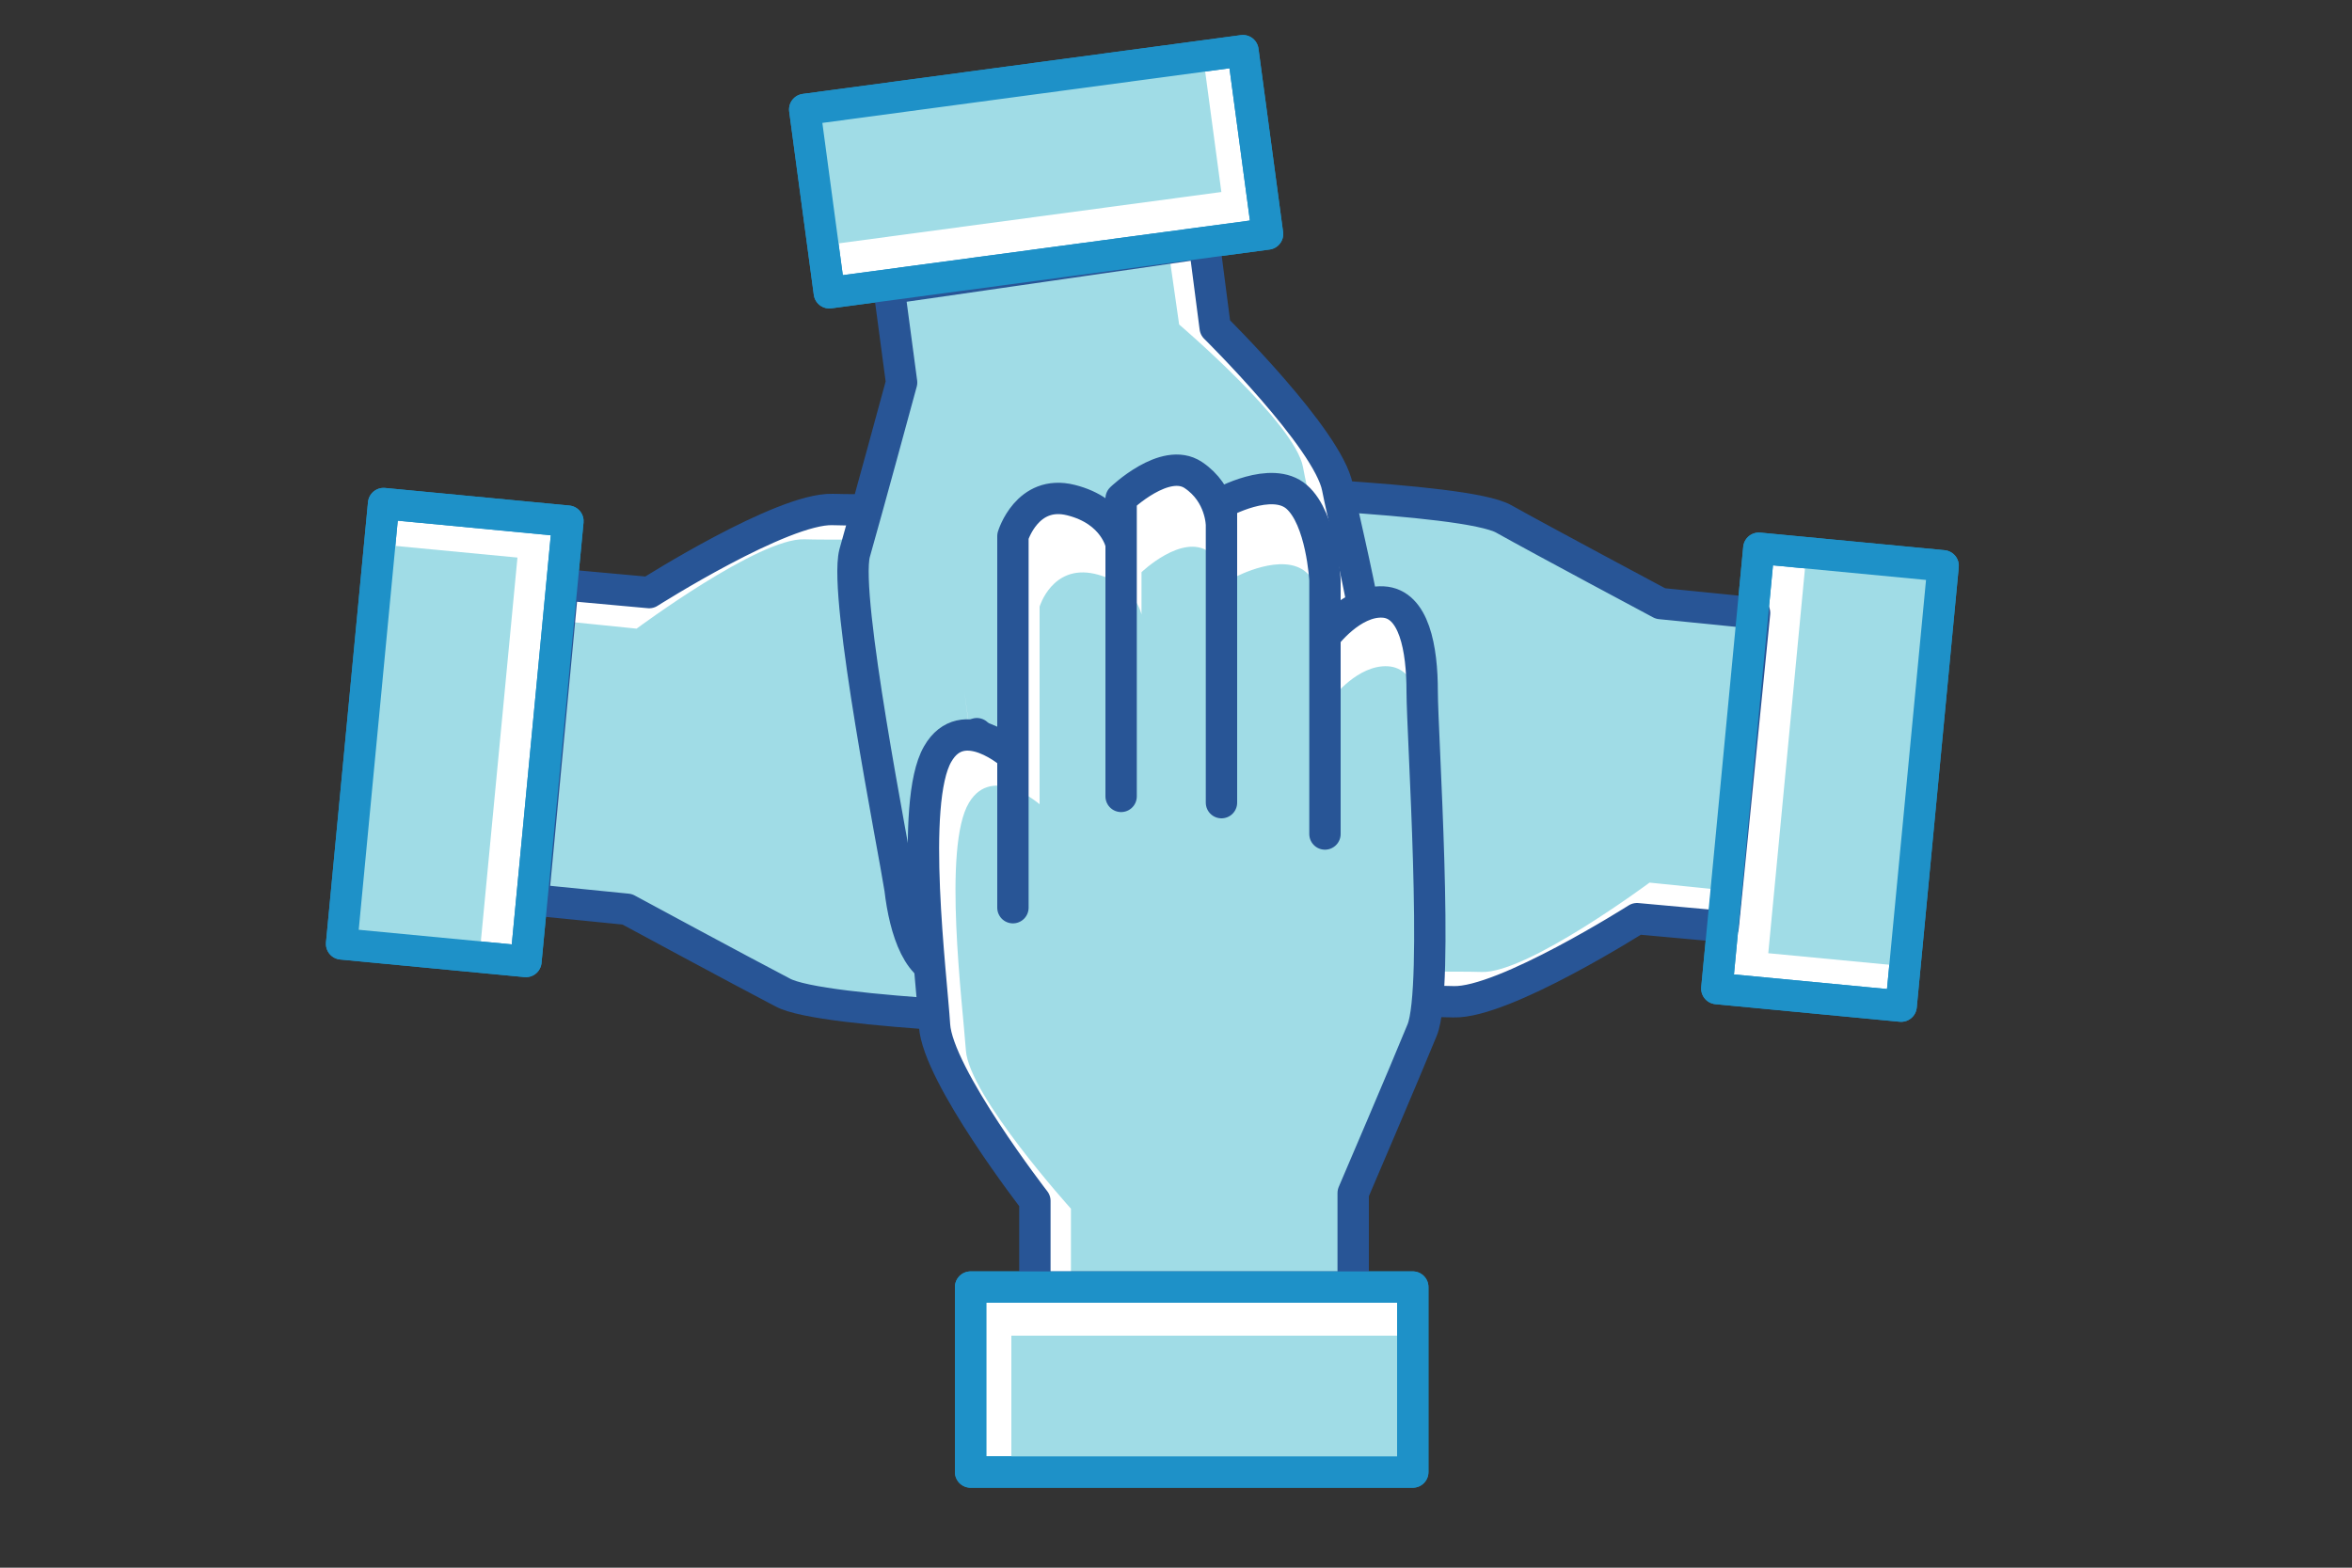 <?xml version="1.0" encoding="utf-8"?>
<!-- Generator: Adobe Illustrator 26.0.3, SVG Export Plug-In . SVG Version: 6.00 Build 0)  -->
<svg version="1.1" id="Ebene_1" xmlns="http://www.w3.org/2000/svg" xmlns:xlink="http://www.w3.org/1999/xlink" x="0px" y="0px"
	 viewBox="0 0 150 100" style="enable-background:new 0 0 150 100;" xml:space="preserve">
<rect x="0" y="0" width="150" height="100" fill="#333333" stroke="none"/>
<style type="text/css">
	.st0{fill:#FFFFFF;stroke:#1E91C8;stroke-width:2;stroke-linecap:round;stroke-linejoin:round;stroke-miterlimit:10;}
	.st1{fill:#FFFFFF;}
	.st2{fill:#A0DCE6;}
	.st3{fill:none;stroke:#285596;stroke-width:2;stroke-linecap:round;stroke-linejoin:round;stroke-miterlimit:10;}
	.st4{fill:none;stroke:#1E91C8;stroke-width:2;stroke-linecap:round;stroke-linejoin:round;stroke-miterlimit:10;}
	.st5{fill:none;stroke:#285596;stroke-width:2;stroke-miterlimit:10;}
	.st6{fill:#A0DCE6;stroke:#285596;stroke-width:2;stroke-linecap:round;stroke-linejoin:round;stroke-miterlimit:10;}
	.st7{fill:#FFFFFF;stroke:#1E91C8;stroke-width:2;stroke-miterlimit:10;}
	.st8{fill:#FFFFFF;stroke:#285596;stroke-width:2;stroke-linecap:round;stroke-linejoin:round;stroke-miterlimit:10;}
	.st9{fill:none;stroke:#1E91C8;stroke-width:2;stroke-linecap:round;stroke-linejoin:round;stroke-miterlimit:9.999;}
	.st10{fill:#FFFFFF;stroke:#285596;stroke-width:2;stroke-linecap:round;stroke-linejoin:round;stroke-miterlimit:9.999;}
	.st11{fill:none;stroke:#1E91C8;stroke-width:2;stroke-linecap:round;stroke-miterlimit:10;}
	.st12{fill:#285596;}
	.st13{fill:#1E91C8;}
	.st14{fill:none;stroke:#285596;stroke-width:2;stroke-linecap:round;stroke-miterlimit:10;}
	.st15{fill:#285596;stroke:#285596;stroke-width:2;stroke-linecap:round;stroke-linejoin:round;stroke-miterlimit:10;}
</style>
<g>
	
		<rect x="102.6" y="43.7" transform="matrix(9.498865e-02 -0.996 0.996 9.498865e-02 56.222 161.097)" class="st0" width="28.2" height="11.8"/>
	<path class="st1" d="M109.9,59.1l-5.5-0.5c0,0-8.5,5.4-11.7,5.3c-3.2-0.1-14.4,0.2-17.3-1.8c-2.6-1.9,0.5-4.8,0.5-4.8l9.7,0.9
		L62,55.9c0,0-2.9-1.2-1.9-3.9c1-2.8,3.1-2.9,3.1-2.9l16,1.5l-19-1.8c0,0-2.5-3-1-4.7c1.4-1.7,3.3-1.5,3.3-1.5l17.6,1.7l-19-1.8
		c0,0-1.5-3.3,0.1-4.8s5.5-1.3,5.5-1.3L82.8,38l-12.5-1.2c0,0-2.1-1.9-1.8-3.9c0.3-2,3.2-2.2,5.9-1.9c2.6,0.3,19,0.7,21.5,2.1
		c2.5,1.4,10,5.4,10,5.4l6,0.6L109.9,59.1z"/>
	<path class="st2" d="M110.1,56.8l-4.9-0.5c0,0-7.8,5.8-10.7,5.7c-2.9-0.1-13.1,0.3-15.7-1.6c-2.4-1.7,0.5-4.5,0.5-4.5l8.8,0.8
		l-21.4-2c0,0-2.6-1.1-1.7-3.7c0.9-2.6,2.8-2.7,2.8-2.7l14.5,1.4L65.1,48c0,0-2.2-2.8-0.9-4.4c1.3-1.6,3-1.4,3-1.4l16,1.5l-17.2-1.6
		c0,0-1.3-3.1,0.1-4.5c1.4-1.4,4.9-1.2,4.9-1.2l14.6,1.4l-11.3-1.1c0,0-1.9-1.8-1.6-3.6s2.9-2,5.3-1.8c2.4,0.2,17.2,0.6,19.5,1.9
		c2.3,1.3,9,5,9,5l5.4,0.5L110.1,56.8z"/>
	
		<rect x="105.5" y="44.1" transform="matrix(9.498865e-02 -0.996 0.996 9.498865e-02 58.828 161.693)" class="st2" width="25.7" height="8.8"/>
	<path class="st3" d="M109.9,59.1l-5.5-0.5c0,0-8.5,5.4-11.7,5.3c-3.2-0.1-14.4,0.2-17.3-1.8c-2.6-1.9,0.5-4.8,0.5-4.8l9.7,0.9
		L62,55.9c0,0-2.9-1.2-1.9-3.9c1-2.8,3.1-2.9,3.1-2.9l16,1.5l-19-1.8c0,0-2.5-3-1-4.7c1.4-1.7,3.3-1.5,3.3-1.5l17.6,1.7l-19-1.8
		c0,0-1.5-3.3,0.1-4.8s5.5-1.3,5.5-1.3L82.8,38l-12.5-1.2c0,0-2.1-1.9-1.8-3.9c0.3-2,3.2-2.2,5.9-1.9c2.6,0.3,19,0.7,21.5,2.1
		c2.5,1.4,10,5.4,10,5.4l6,0.6L109.9,59.1z"/>
	
		<rect x="102.6" y="43.7" transform="matrix(9.498865e-02 -0.996 0.996 9.498865e-02 56.222 161.097)" class="st4" width="28.2" height="11.8"/>
</g>
<g>
	
		<rect x="14.9" y="40.9" transform="matrix(-9.498865e-02 0.996 -0.996 -9.498865e-02 78.37 22.288)" class="st0" width="28.2" height="11.8"/>
	<path class="st1" d="M35.9,37.3l5.5,0.5c0,0,8.5-5.4,11.7-5.3c3.2,0.1,14.4-0.2,17.3,1.8c2.6,1.9-0.5,4.8-0.5,4.8l-9.7-0.9
		l23.6,2.3c0,0,2.9,1.2,1.9,3.9c-1,2.8-3.1,2.9-3.1,2.9l-16-1.5l19,1.8c0,0,2.5,3,1,4.7c-1.4,1.7-3.3,1.5-3.3,1.5l-17.6-1.7l19,1.8
		c0,0,1.5,3.3-0.1,4.8c-1.6,1.5-5.5,1.3-5.5,1.3L63,58.4l12.5,1.2c0,0,2.1,1.9,1.8,3.9c-0.3,2-3.2,2.2-5.9,1.9
		c-2.6-0.3-19-0.7-21.5-2.1C47.4,62,40,58,40,58l-6-0.6L35.9,37.3z"/>
	<path class="st2" d="M35.7,39.6l4.9,0.5c0,0,7.8-5.8,10.7-5.7c2.9,0.1,13.1-0.3,15.7,1.6c2.4,1.7-0.5,4.5-0.5,4.5l-8.8-0.8l21.4,2
		c0,0,2.6,1.1,1.7,3.7C80,48,78,48.1,78,48.1l-14.5-1.4l17.2,1.6c0,0,2.2,2.8,0.9,4.4s-3,1.4-3,1.4l-16-1.5l17.2,1.6
		c0,0,1.3,3.1-0.1,4.5c-1.4,1.4-4.9,1.2-4.9,1.2l-14.6-1.4l11.3,1.1c0,0,1.9,1.8,1.6,3.6c-0.3,1.9-2.9,2-5.3,1.8
		c-2.4-0.2-17.2-0.6-19.5-1.9c-2.3-1.3-9-5-9-5l-5.4-0.5L35.7,39.6z"/>
	
		<rect x="14.6" y="43.5" transform="matrix(-9.498865e-02 0.996 -0.996 -9.498865e-02 77.714 25.156)" class="st2" width="25.7" height="8.8"/>
	<path class="st3" d="M35.9,37.3l5.5,0.5c0,0,8.5-5.4,11.7-5.3c3.2,0.1,14.4-0.2,17.3,1.8c2.6,1.9-0.5,4.8-0.5,4.8l-9.7-0.9
		l23.6,2.3c0,0,2.9,1.2,1.9,3.9c-1,2.8-3.1,2.9-3.1,2.9l-16-1.5l19,1.8c0,0,2.5,3,1,4.7c-1.4,1.7-3.3,1.5-3.3,1.5l-17.6-1.7l19,1.8
		c0,0,1.5,3.3-0.1,4.8c-1.6,1.5-5.5,1.3-5.5,1.3L63,58.4l12.5,1.2c0,0,2.1,1.9,1.8,3.9c-0.3,2-3.2,2.2-5.9,1.9
		c-2.6-0.3-19-0.7-21.5-2.1C47.4,62,40,58,40,58l-6-0.6L35.9,37.3z"/>
	
		<rect x="14.9" y="40.9" transform="matrix(-9.498865e-02 0.996 -0.996 -9.498865e-02 78.37 22.288)" class="st4" width="28.2" height="11.8"/>
</g>
<g>
	
		<rect x="51.9" y="5.1" transform="matrix(-0.991 0.133 -0.133 -0.991 132.949 13.077)" class="st0" width="28.2" height="11.8"/>
	<path class="st1" d="M76.8,15.5l0.7,5.4c0,0,7.2,7.1,7.8,10.2c0.6,3.1,3.5,14,2.2,17.3c-1.2,3-4.8,0.6-4.8,0.6l-1.3-9.6l3.2,23.5
		c0,0-0.5,3.1-3.4,2.8c-2.9-0.3-3.5-2.4-3.5-2.4l-2.1-16l2.5,18.9c0,0-2.4,3.1-4.3,2.1c-2-1-2.2-2.9-2.2-2.9l-2.4-17.5l2.5,18.9
		c0,0-2.9,2.2-4.7,1c-1.8-1.2-2.5-5-2.5-5l-2.2-16l1.7,12.5c0,0-1.4,2.5-3.4,2.7c-2,0.2-2.9-2.7-3.2-5.3c-0.4-2.6-3.6-18.6-2.9-21.4
		c0.8-2.8,3-10.9,3-10.9l-0.8-6L76.8,15.5z"/>
	<path class="st2" d="M74.5,15.8l0.7,4.9c0,0,7.4,6.3,7.9,9.1s3.2,12.7,2,15.6c-1.2,2.7-4.4,0.5-4.4,0.5l-1.2-8.7l2.9,21.3
		c0,0-0.5,2.8-3.2,2.5c-2.7-0.3-3.3-2.1-3.3-2.1l-1.9-14.5l2.3,17.1c0,0-2.2,2.8-4,1.9c-1.8-0.9-2.1-2.6-2.1-2.6L67.9,45l2.3,17.2
		c0,0-2.7,2-4.4,0.9c-1.6-1.1-2.3-4.5-2.3-4.5l-2-14.5l1.5,11.3c0,0-1.3,2.3-3.2,2.4s-2.7-2.4-3-4.8c-0.3-2.4-3.3-16.9-2.6-19.4
		c0.7-2.5,2.8-9.9,2.8-9.9l-0.7-5.4L74.5,15.8z"/>
	
		<rect x="51.7" y="5.3" transform="matrix(-0.991 0.133 -0.133 -0.991 129.832 10.624)" class="st2" width="25.7" height="8.8"/>
	<path class="st3" d="M76.8,15.5l0.7,5.4c0,0,7.2,7.1,7.8,10.2c0.6,3.1,3.5,14,2.2,17.3c-1.2,3-4.8,0.6-4.8,0.6l-1.3-9.6l3.2,23.5
		c0,0-0.5,3.1-3.4,2.8c-2.9-0.3-3.5-2.4-3.5-2.4l-2.1-16l2.5,18.9c0,0-2.4,3.1-4.3,2.1c-2-1-2.2-2.9-2.2-2.9l-2.4-17.5l2.5,18.9
		c0,0-2.9,2.2-4.7,1c-1.8-1.2-2.5-5-2.5-5l-2.2-16l1.7,12.5c0,0-1.4,2.5-3.4,2.7c-2,0.2-2.9-2.7-3.2-5.3c-0.4-2.6-3.6-18.6-2.9-21.4
		c0.8-2.8,3-10.9,3-10.9l-0.8-6L76.8,15.5z"/>
	
		<rect x="51.9" y="5.1" transform="matrix(-0.991 0.133 -0.133 -0.991 132.949 13.077)" class="st4" width="28.2" height="11.8"/>
</g>
<g>
	<rect x="61.9" y="82.1" class="st0" width="28.2" height="11.8"/>
	<path class="st1" d="M66,82.1v-5.5c0,0-6.2-8-6.4-11.2S58,51.2,59.8,48.1c1.6-2.8,4.8,0.1,4.8,0.1v9.7V34.2c0,0,0.9-3,3.7-2.3
		c2.8,0.7,3.2,2.8,3.2,2.8v16.1v-19c0,0,2.8-2.7,4.6-1.5c1.8,1.2,1.8,3.2,1.8,3.2v17.7V32.1c0,0,3.2-1.8,4.8-0.4
		c1.6,1.4,1.8,5.3,1.8,5.3v16.2V40.6c0,0,1.7-2.3,3.7-2.2c2,0.1,2.5,3,2.5,5.7c0,2.7,1.1,18.9,0,21.6c-1.1,2.7-4.4,10.4-4.4,10.4v6
		H66z"/>
	<path class="st2" d="M68.3,82.1v-5c0,0-6.5-7.2-6.7-10.1s-1.5-13,0.2-15.8c1.5-2.5,4.5,0.1,4.5,0.1v8.8V38.7c0,0,0.8-2.7,3.5-2.1
		c2.6,0.6,3,2.6,3,2.6v14.6V36.5c0,0,2.6-2.5,4.3-1.3c1.7,1.1,1.7,2.9,1.7,2.9v16V36.8c0,0,3-1.6,4.5-0.3c1.5,1.3,1.7,4.8,1.7,4.8
		v14.6V44.5c0,0,1.6-2.1,3.5-2c1.9,0.1,2.3,2.7,2.3,5.1s1.1,17.1,0,19.6c-1.1,2.4-4.1,9.5-4.1,9.5v5.5H68.3z"/>
	<rect x="64.5" y="85.2" class="st2" width="25.7" height="8.8"/>
	<path class="st3" d="M66,82.1v-5.5c0,0-6.2-8-6.4-11.2S58,51.2,59.8,48.1c1.6-2.8,4.8,0.1,4.8,0.1v9.7V34.2c0,0,0.9-3,3.7-2.3
		c2.8,0.7,3.2,2.8,3.2,2.8v16.1v-19c0,0,2.8-2.7,4.6-1.5c1.8,1.2,1.8,3.2,1.8,3.2v17.7V32.1c0,0,3.2-1.8,4.8-0.4
		c1.6,1.4,1.8,5.3,1.8,5.3v16.2V40.6c0,0,1.7-2.3,3.7-2.2c2,0.1,2.5,3,2.5,5.7c0,2.7,1.1,18.9,0,21.6c-1.1,2.7-4.4,10.4-4.4,10.4v6
		H66z"/>
	<rect x="61.9" y="82.1" class="st4" width="28.2" height="11.8"/>
</g>
</svg>
